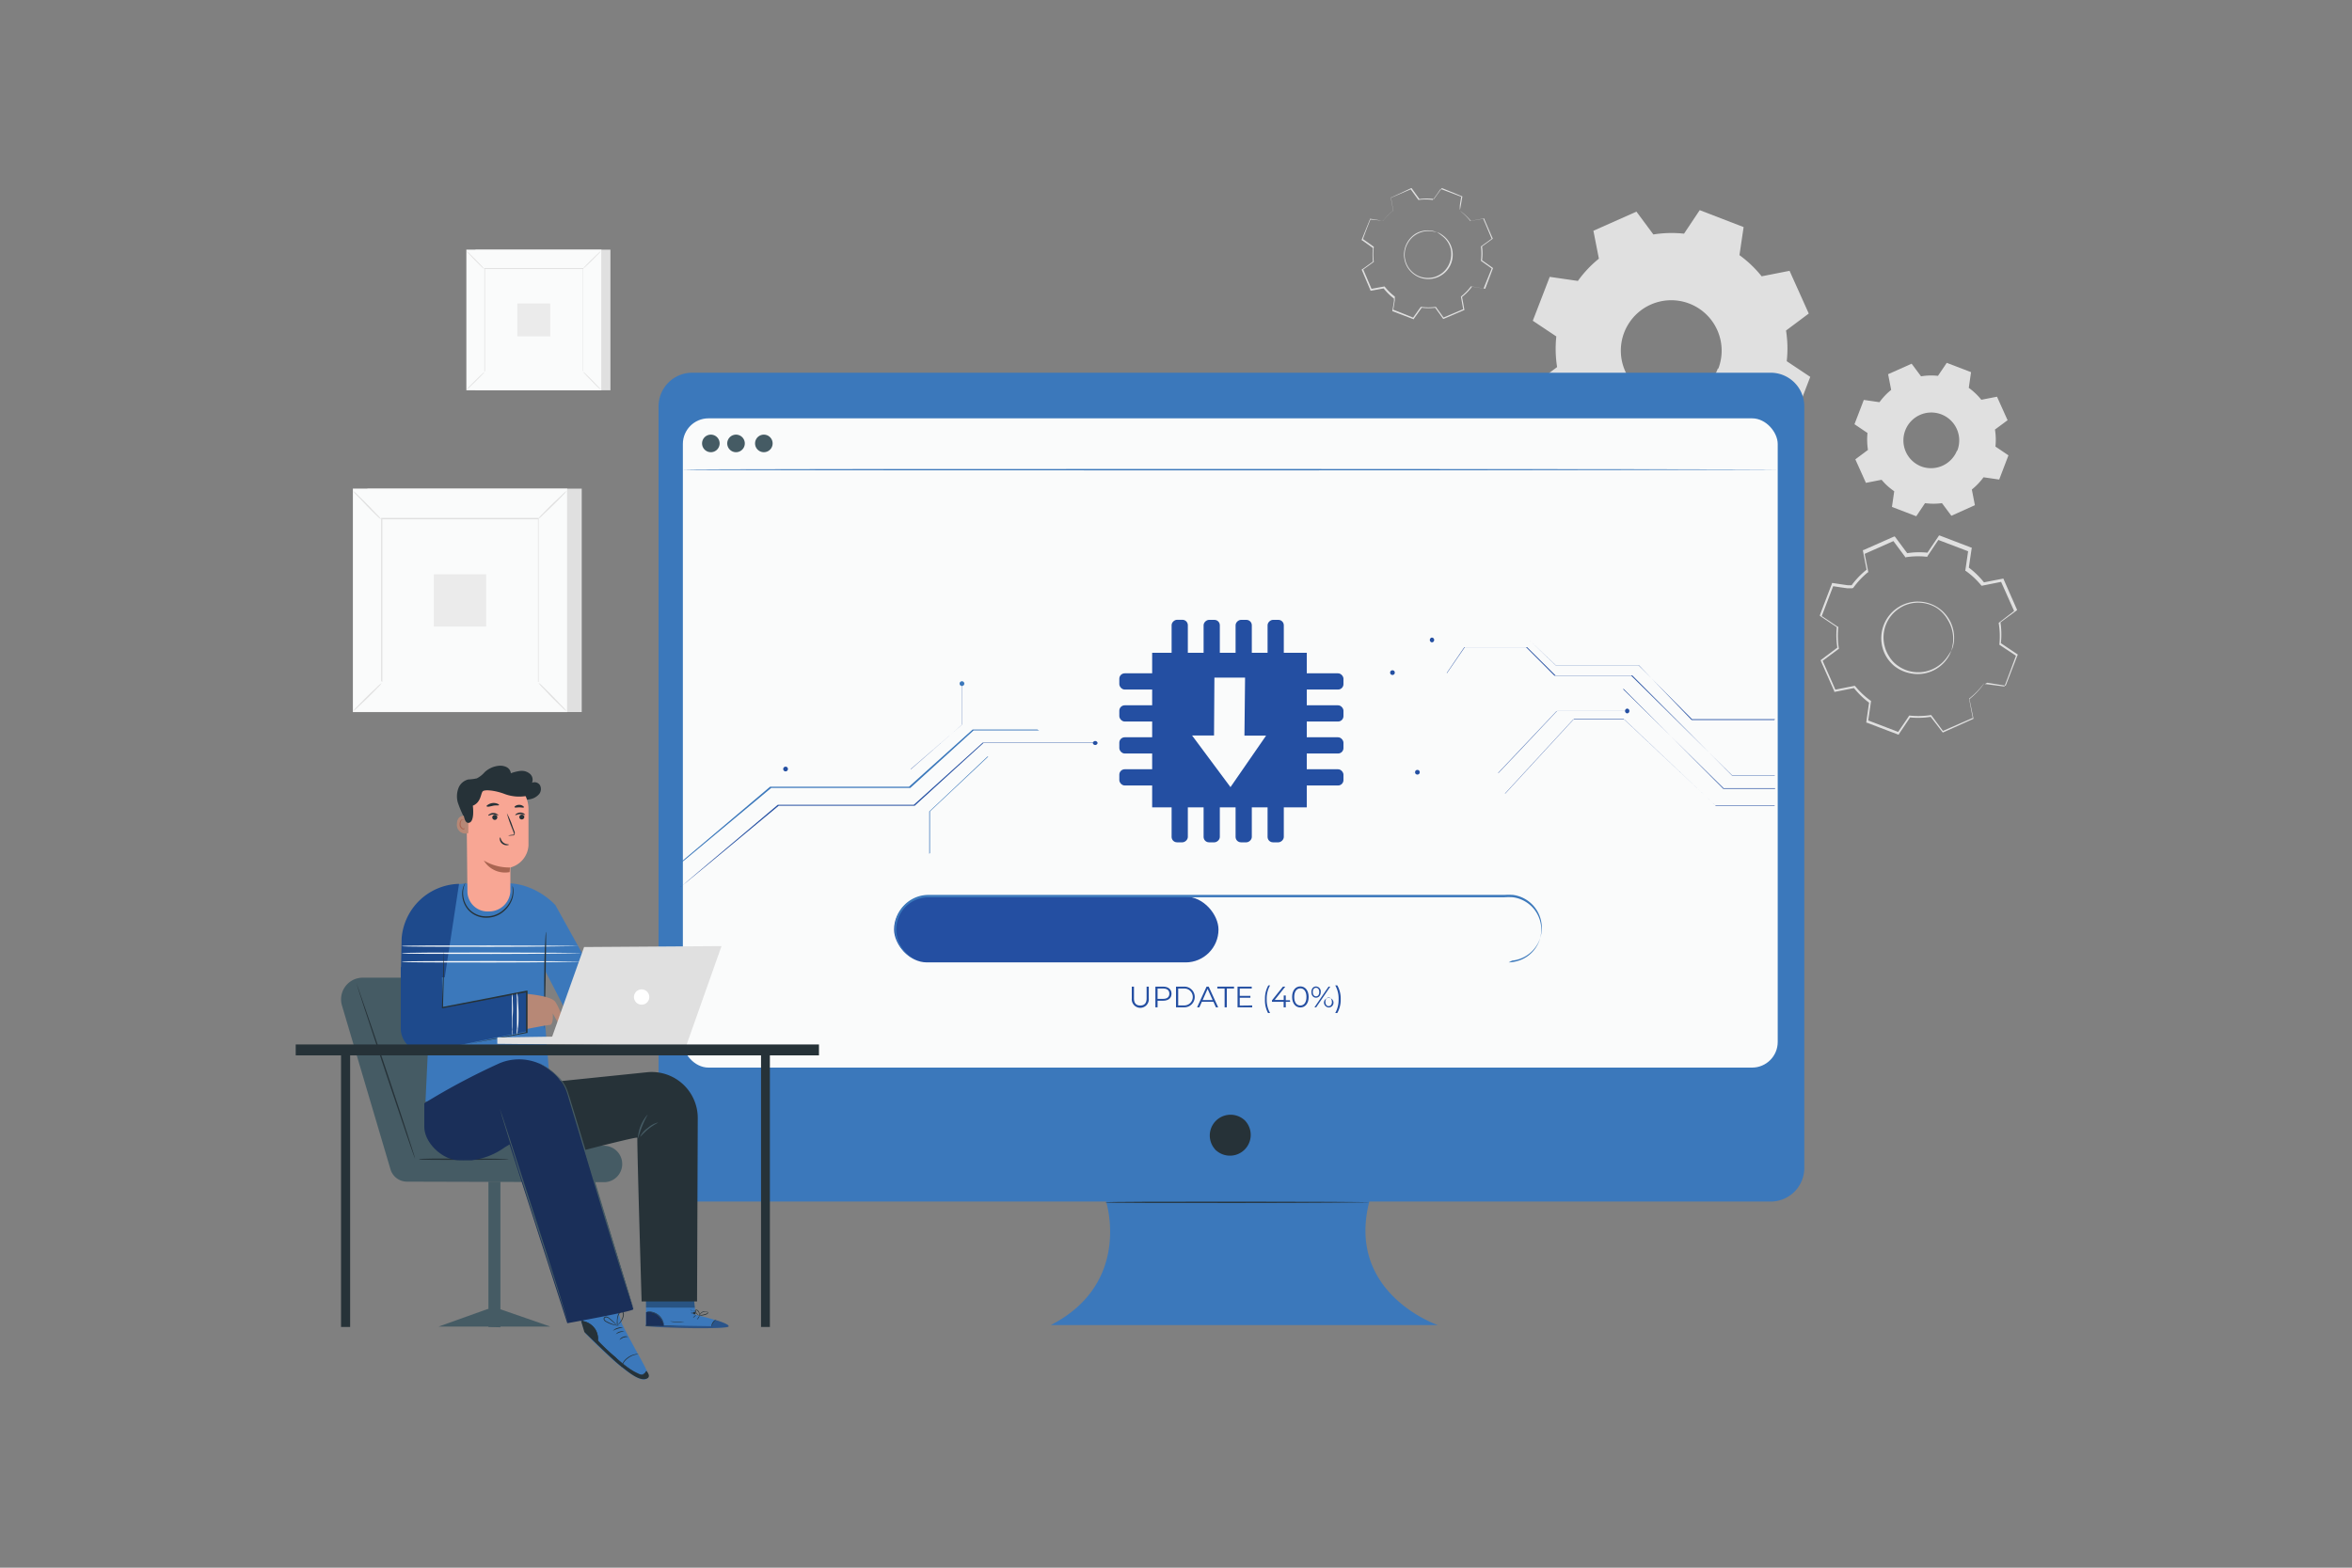 <svg id="Layer_1" data-name="Layer 1" xmlns="http://www.w3.org/2000/svg" viewBox="0 0 300 200"><rect x="0" y="0" width="300" height="200" fill="#808080" stroke="none"/><defs><style>.cls-1{fill:none;}.cls-2,.cls-3{fill:#e0e0e0;}.cls-3{fill-rule:evenodd;}.cls-4{fill:#fafbfb;}.cls-5{fill:#ebebeb;}.cls-6{fill:#3b78bb;}.cls-7{fill:#263238;}.cls-8{fill:#455b64;}.cls-9{fill:#244fa2;}.cls-10{fill:#1e4a8c;}.cls-11{fill:#b78876;}.cls-12{fill:#1a2f59;}.cls-13{opacity:0.5;}.cls-14{opacity:0.3;}.cls-15{fill:#f8a694;}.cls-16{fill:#aa6551;}.cls-17{fill:#fff;}</style></defs><rect class="cls-1" width="300" height="200"/><path class="cls-1" d="M253.16,87.28a10.62,10.62,0,0,1-1.9,2l.49,2.51-3.87,1.72-1.54-2.05a10.6,10.6,0,0,1-2.76.07l-1.43,2.13-4-1.53.37-2.53a10.37,10.37,0,0,1-2-1.91l-2.52.49-1.72-3.87,2.06-1.54a10.6,10.6,0,0,1-.07-2.76l-2.13-1.43,1.53-4,2.53.37a10.67,10.67,0,0,1,1.91-2l-.5-2.51,3.88-1.72,1.53,2a10.69,10.69,0,0,1,2.77-.07l1.43-2.13,4,1.53-.38,2.54a10.36,10.36,0,0,1,2,1.9l2.51-.49L257.08,78l-2,1.54a10.6,10.6,0,0,1,.07,2.76l2.13,1.43-1.53,4-2.54-.37ZM248.88,83A4.55,4.55,0,1,0,243,85.56,4.55,4.55,0,0,0,248.88,83Z"/><path class="cls-2" d="M248.88,83a3.57,3.57,0,0,1-.49,1,4.57,4.57,0,0,1-2.46,1.8,4.47,4.47,0,0,1-2.14.12,4.64,4.64,0,0,1-2.22-1,4.83,4.83,0,0,1-.88-1,4.63,4.63,0,0,1-.57-1.28,4.67,4.67,0,0,1,2-5.16,4.57,4.57,0,0,1,1.28-.57,4.43,4.43,0,0,1,1.34-.16,4.67,4.67,0,0,1,2.35.7,4.62,4.62,0,0,1,2.12,4.52,3.65,3.65,0,0,1-.32,1.08,10.39,10.39,0,0,0,.22-1.09,4.63,4.63,0,0,0-.67-2.88A4.47,4.47,0,0,0,247,77.54a4.42,4.42,0,0,0-2.25-.65,4.23,4.23,0,0,0-1.26.16,4.12,4.12,0,0,0-1.21.55,4.41,4.41,0,0,0-1.88,4.87,4.3,4.3,0,0,0,.53,1.22,3.86,3.86,0,0,0,.83,1,4.5,4.5,0,0,0,2.1,1,4.37,4.37,0,0,0,2-.09,4.57,4.57,0,0,0,2.43-1.68A9.44,9.44,0,0,0,248.88,83Z"/><path class="cls-2" d="M253.16,87.28s.06,0,.16,0l.48.06,1.91.25-.05,0c.39-1,.89-2.35,1.5-4l0,.08-2.14-1.42,0,0v0a10.19,10.19,0,0,0-.08-2.74v-.05l0,0,2-1.54,0,.11c-.55-1.22-1.12-2.51-1.73-3.87l.11.06-2.51.5h-.07l0,0a10.19,10.19,0,0,0-2-1.88l-.06,0v-.07c.12-.79.24-1.65.37-2.54l.07.13-4-1.52.15,0c-.45.66-.93,1.39-1.43,2.13l0,.06h-.07a10.14,10.14,0,0,0-2.74.07H243l0-.06-1.53-2.06.15,0-3.87,1.72.07-.14c.16.8.33,1.65.5,2.52V73l-.06,0a10.77,10.77,0,0,0-1.88,2h0l-.13.05h-.15l-.16,0-.32,0-.64-.09-1.26-.19.14-.08-1.53,4-.05-.15,2.13,1.42.07,0V80a10,10,0,0,0,.07,2.73v.08l-.06,0-2.06,1.53,0-.15c.58,1.32,1.16,2.61,1.71,3.88l-.13-.07,2.52-.5h.07l0,0a10.38,10.38,0,0,0,2,1.89l.05,0v.07c-.12.87-.25,1.71-.37,2.54l-.07-.12,4,1.53-.12,0c.5-.75,1-1.45,1.43-2.12l0,0h.06a10.34,10.34,0,0,0,2.74-.07h0l0,0,1.53,2.06-.1,0,3.89-1.7,0,.07c-.2-1-.35-1.84-.48-2.52v0h0a10.59,10.59,0,0,0,1.5-1.45l.32-.39c.08-.1.11-.14.11-.13l-.09.14-.31.41a9.58,9.58,0,0,1-1.48,1.48l0,0c.14.69.31,1.51.51,2.51v0l0,0-3.87,1.74-.06,0,0,0-1.54-2,.09,0a10.29,10.29,0,0,1-2.79.08l.09,0-1.43,2.13,0,.07-.08,0-4-1.52-.08,0,0-.08c.11-.83.24-1.67.36-2.54l.05.11a10.56,10.56,0,0,1-2-1.93l.11,0-2.51.5-.1,0,0-.09-1.72-3.87,0-.09.08-.06,2.05-1.54,0,.12a10.4,10.4,0,0,1-.08-2.79l.06.12-2.13-1.43-.09-.06,0-.09q.75-2,1.53-4l0-.1h.11l1.26.19.64.09.32,0,.16,0h.15l-.12,0h0a10.38,10.38,0,0,1,1.93-2l0,.13c-.17-.87-.34-1.72-.49-2.52l0-.1.09,0,3.88-1.72.09,0,.07.08,1.53,2.06-.13,0a10.19,10.19,0,0,1,2.8-.07l-.11,0,1.43-2.12.05-.08.09,0,4,1.53.08,0v.1c-.13.88-.26,1.75-.37,2.53l-.05-.11a10.7,10.7,0,0,1,2,1.94l-.1,0,2.51-.49.08,0,0,.07,1.71,3.89,0,.06-.06.05-2.06,1.52,0-.08a10.52,10.52,0,0,1,.06,2.79l0-.07,2.12,1.43.05,0,0,0-1.55,4v0h0l-1.87-.3-.49-.08Z"/><path class="cls-3" d="M225.17,53.16a14.81,14.81,0,0,1-2.7,2.83l.71,3.56L217.69,62l-2.16-2.91a14.6,14.6,0,0,1-3.91.1l-2,3L204,60l.53-3.58a14.86,14.86,0,0,1-2.84-2.7l-3.55.7L195.71,49l2.9-2.17a15,15,0,0,1-.1-3.91l-3-2,2.16-5.6,3.59.52A14.46,14.46,0,0,1,203.94,33l-.7-3.56L208.73,27l2.16,2.91a15,15,0,0,1,3.91-.1l2-3,5.6,2.16-.53,3.58a14.81,14.81,0,0,1,2.83,2.7l3.56-.7L230.71,40l-2.9,2.17a14.6,14.6,0,0,1,.09,3.91l3,2-2.15,5.59-3.59-.52Zm-6-6.12a6.43,6.43,0,1,0-8.32,3.69A6.44,6.44,0,0,0,219.12,47Z"/><path class="cls-3" d="M253,60.89a8.17,8.17,0,0,1-1.49,1.56l.39,2-3,1.35-1.2-1.61a8.2,8.2,0,0,1-2.16,0l-1.12,1.67-3.1-1.19.29-2A7.89,7.89,0,0,1,240,61.21l-2,.39-1.35-3,1.61-1.2a8.66,8.66,0,0,1-.06-2.16l-1.66-1.12,1.19-3.1,2,.29a8.23,8.23,0,0,1,1.49-1.57l-.39-2,3-1.34,1.2,1.61a7.79,7.79,0,0,1,2.16-.06l1.12-1.66,3.1,1.19-.29,2A8.23,8.23,0,0,1,252.72,51l2-.39,1.35,3-1.61,1.19a8.28,8.28,0,0,1,.06,2.17l1.66,1.12L255,61.18l-2-.29Zm-3.35-3.39a3.56,3.56,0,1,0-4.61,2A3.57,3.57,0,0,0,249.61,57.5Z"/><path class="cls-1" d="M186.2,26.8a7,7,0,0,1,1.32,1.29l1.68-.31,1.11,2.6-1.38,1a7.54,7.54,0,0,1,0,1.84l1.4,1-1,2.63-1.69-.27a7,7,0,0,1-1.29,1.32l.3,1.68L184,40.67l-1-1.39a6.73,6.73,0,0,1-1.85,0l-1,1.41-2.62-1.05.27-1.69a7.34,7.34,0,0,1-1.32-1.29l-1.68.3-1.11-2.6,1.38-1a7.16,7.16,0,0,1,0-1.85l-1.4-1,1.05-2.62,1.69.27a6.73,6.73,0,0,1,1.29-1.32l-.31-1.68L180,24.09l1,1.39a6.66,6.66,0,0,1,1.84,0l1-1.41,2.62,1.06-.27,1.69Zm-2.93,2.81a3,3,0,1,0,1.69,4A3,3,0,0,0,183.27,29.61Z"/><path class="cls-2" d="M183.27,29.61A2.57,2.57,0,0,1,184,30a3.06,3.06,0,0,1,1.18,1.66,3.09,3.09,0,0,1-.67,2.9,2.9,2.9,0,0,1-.68.57,2.87,2.87,0,0,1-.86.37,3.09,3.09,0,0,1-1.94-.12,3.17,3.17,0,0,1-1.49-1.25,2.92,2.92,0,0,1-.36-.86,3.07,3.07,0,0,1-.1-.9,3.23,3.23,0,0,1,.49-1.56,3.15,3.15,0,0,1,1-1,3.05,3.05,0,0,1,2-.38,2.16,2.16,0,0,1,.71.22s-.25-.09-.72-.15a3,3,0,0,0-1.93.42,2.86,2.86,0,0,0-1,1,2.94,2.94,0,0,0-.46,1.49,2.69,2.69,0,0,0,.1.84,2.94,2.94,0,0,0,.35.82,3,3,0,0,0,1.4,1.18,3.06,3.06,0,0,0,1.84.12,2.92,2.92,0,0,0,.81-.35,2.64,2.64,0,0,0,.65-.54,3,3,0,0,0,.71-1.39,3.13,3.13,0,0,0,0-1.37,3,3,0,0,0-1.1-1.63A6.65,6.65,0,0,0,183.27,29.61Z"/><path class="cls-2" d="M186.2,26.8a.87.87,0,0,1,0-.11l0-.32c0-.29.1-.72.18-1.27l0,0-2.63-1,0,0c-.29.43-.62.9-1,1.41l0,0h0a6.64,6.64,0,0,0-1.83,0h0l0,0-1-1.38.07,0-2.6,1.12,0-.08.31,1.69v0l0,0a6.83,6.83,0,0,0-1.27,1.3l0,0h0L174.74,28l.08-.05c-.33.83-.68,1.72-1,2.63l0-.1,1.41,1,0,0v.05a6.63,6.63,0,0,0,0,1.83v.05l0,0-1.38,1,0-.1c.36.82.73,1.7,1.12,2.6l-.1-.05,1.68-.31h.06l0,0a6.87,6.87,0,0,0,1.3,1.28h0s0-.09,0,.08h0v.1l0,.1,0,.21-.07.43c-.05.28-.09.56-.14.84l0-.09,2.62,1.05-.1,0,1-1.4,0,0h.06a6.52,6.52,0,0,0,1.82,0h.05l0,0,1,1.39-.1,0,2.6-1.1,0,.08c-.11-.57-.21-1.13-.31-1.68v0l0,0a7.2,7.2,0,0,0,1.28-1.31l0,0h0l1.69.28-.08,0c.37-.92.73-1.79,1.06-2.62l0,.08-1.4-1,0,0v0a7,7,0,0,0,0-1.83v0l0,0,1.39-1,0,.06c-.42-1-.78-1.87-1.1-2.6l.05,0-1.69.3h0a7.18,7.18,0,0,0-.95-1l-.26-.22-.09-.07.1.06.27.21a7.23,7.23,0,0,1,1,1h0l1.68-.32h0l0,0c.31.73.68,1.59,1.12,2.59v0l0,0-1.38,1,0-.05a6.76,6.76,0,0,1,0,1.86l0-.06,1.41,1,0,0,0,0-1,2.63,0,0h-.05l-1.69-.27.07,0a6.86,6.86,0,0,1-1.3,1.34l0-.08c.11.55.21,1.11.31,1.69l0,.06-.06,0-2.6,1.12-.07,0,0-.05-1-1.39.08,0a6.88,6.88,0,0,1-1.87,0l.09,0-1,1.41,0,.06-.06,0-2.63-1-.06,0v-.07l.14-.84.06-.42,0-.22V38h0c.07.17,0,0,0,.09h0a7.51,7.51,0,0,1-1.33-1.31l.09,0-1.69.31h-.07l0-.06-1.11-2.61,0-.06.06,0,1.38-1,0,.08a7.34,7.34,0,0,1,0-1.87l0,.08-1.4-1-.05,0,0-.06,1.06-2.62,0-.06h.06l1.69.27-.07,0a7.19,7.19,0,0,1,1.31-1.33l0,.07c-.11-.59-.21-1.16-.3-1.68v-.06l.05,0L180,24l.05,0,0,0,1,1.39,0,0a7.25,7.25,0,0,1,1.86,0l0,0,1-1.4,0,0h0l2.62,1.07h0v0c-.1.55-.17,1-.22,1.25l-.06.33C186.21,26.76,186.2,26.8,186.2,26.8Z"/><rect class="cls-2" x="46.86" y="62.34" width="27.34" height="28.5"/><rect class="cls-4" x="45.01" y="62.34" width="27.34" height="28.5"/><path class="cls-2" d="M72.36,90.85H45V62.33H72.36ZM45,90.83H72.34V62.35H45Z"/><rect class="cls-4" x="48.68" y="66.17" width="19.99" height="20.84"/><path class="cls-2" d="M48.68,87.15a3,3,0,0,1-.49.57c-.32.34-.77.79-1.27,1.29s-1,.94-1.31,1.25a3.64,3.64,0,0,1-.57.48,3,3,0,0,1,.49-.57c.32-.34.77-.79,1.27-1.29s1-.94,1.31-1.25A3,3,0,0,1,48.68,87.15Z"/><path class="cls-2" d="M68.67,87.1a2.87,2.87,0,0,1,.58.49c.33.32.79.77,1.28,1.27s.94,1,1.26,1.31a4.53,4.53,0,0,1,.48.57,2.69,2.69,0,0,1-.57-.49c-.34-.32-.8-.77-1.3-1.27s-.93-1-1.25-1.31A3.64,3.64,0,0,1,68.67,87.1Z"/><path class="cls-2" d="M68.62,66.23a2.87,2.87,0,0,1,.49-.58c.32-.33.77-.79,1.27-1.28s1-.94,1.31-1.25a3.37,3.37,0,0,1,.58-.49,4.07,4.07,0,0,1-.49.58c-.32.33-.77.79-1.28,1.29s-1,.94-1.31,1.25A3.64,3.64,0,0,1,68.62,66.23Z"/><path class="cls-2" d="M48.63,66.28a3.74,3.74,0,0,1-.57-.49c-.34-.32-.8-.77-1.29-1.28s-.94-1-1.25-1.3a2.58,2.58,0,0,1-.48-.58,3.44,3.44,0,0,1,.57.49c.33.32.79.77,1.29,1.28s.94,1,1.25,1.3A3,3,0,0,1,48.63,66.28Z"/><path class="cls-2" d="M68.62,87a.67.67,0,0,0,0-.1V85.49c0-1,0-2.42,0-4.24,0-3.65,0-8.85,0-15.08l.08.08H48.68l.09-.09c0,7.65,0,14.81,0,20.84l-.08-.08,14.44,0,4.05,0h0l-4,0-14.49,0h-.07V87c0-6,0-13.19,0-20.84v-.09H68.7v.08c0,6.25,0,11.46,0,15.13,0,1.81,0,3.24,0,4.22V87Z"/><rect class="cls-5" x="55.34" y="73.26" width="6.67" height="6.67"/><rect class="cls-2" x="60.65" y="31.85" width="17.21" height="17.94"/><rect class="cls-4" x="59.49" y="31.85" width="17.21" height="17.94"/><path class="cls-2" d="M76.7,49.79H59.48V31.84H76.7Zm-17.21,0h17.2V31.85H59.49Z"/><rect class="cls-4" x="61.8" y="34.26" width="12.58" height="13.11"/><path class="cls-2" d="M61.8,47.46a2.09,2.09,0,0,1-.31.36c-.2.21-.48.5-.8.81l-.82.79a2.12,2.12,0,0,1-.36.3s.1-.14.3-.36l.81-.81c.31-.31.6-.59.82-.79A2.28,2.28,0,0,1,61.8,47.46Z"/><path class="cls-2" d="M74.38,47.43a2.09,2.09,0,0,1,.36.31c.22.2.5.48.81.8s.59.61.79.82a2.12,2.12,0,0,1,.3.36s-.14-.1-.36-.3-.5-.49-.81-.81-.59-.6-.79-.82A2.28,2.28,0,0,1,74.38,47.43Z"/><path class="cls-2" d="M74.35,34.29a2.67,2.67,0,0,1,.31-.36c.2-.21.48-.5.8-.81s.61-.59.82-.78a2.09,2.09,0,0,1,.36-.31,1.74,1.74,0,0,1-.3.36l-.81.81c-.31.32-.61.6-.82.79S74.36,34.31,74.35,34.29Z"/><path class="cls-2" d="M61.77,34.33a2.09,2.09,0,0,1-.36-.31c-.22-.2-.5-.49-.81-.8s-.59-.61-.79-.83-.32-.35-.3-.36a2.67,2.67,0,0,1,.36.31l.81.8.79.82A2.6,2.6,0,0,1,61.77,34.33Z"/><path class="cls-2" d="M74.35,47.37v-.95l0-2.67c0-2.3,0-5.57,0-9.49l0,.05H61.8l.06-.05c0,4.81,0,9.32,0,13.11l-.05,0,9.09,0h0l-9.12,0h0V34.2H74.4v0c0,3.93,0,7.21,0,9.52,0,1.14,0,2,0,2.66v.93Z"/><rect class="cls-5" x="65.99" y="38.72" width="4.2" height="4.2"/><path class="cls-6" d="M225.85,47.55H88.29A4.29,4.29,0,0,0,84,51.84V149a4.29,4.29,0,0,0,4.29,4.29h52.79s3.36,10.39-7.05,15.76H183.4s-11.76-4-8.74-15.76h51.19a4.29,4.29,0,0,0,4.29-4.29V51.84A4.29,4.29,0,0,0,225.85,47.55Z"/><path class="cls-7" d="M158.9,143.07a2.65,2.65,0,0,1-3.73,3.74,1,1,0,0,1-.23-.23,2.65,2.65,0,0,1,3.73-3.74A1.25,1.25,0,0,1,158.9,143.07Z"/><rect class="cls-4" x="87.1" y="53.37" width="139.65" height="82.83" rx="3.27"/><path class="cls-8" d="M98.55,56.57a1.12,1.12,0,1,1-1.11-1.12A1.12,1.12,0,0,1,98.55,56.57Z"/><path class="cls-8" d="M91.79,56.57a1.12,1.12,0,1,1-1.11-1.12A1.12,1.12,0,0,1,91.79,56.57Z"/><path class="cls-8" d="M95,56.57a1.12,1.12,0,1,1-1.12-1.12A1.12,1.12,0,0,1,95,56.57Z"/><path class="cls-6" d="M226.85,59.92s-31.31.09-69.92.09S87,60,87,59.92s31.3-.09,69.93-.09S226.85,59.87,226.85,59.92Z"/><rect class="cls-9" x="114.04" y="114.39" width="41.38" height="8.39" rx="4.2"/><path class="cls-6" d="M192.43,122.78a4.65,4.65,0,0,0,1.71-.39,4.16,4.16,0,0,0,.75-7.15,4.2,4.2,0,0,0-1.91-.77,8.12,8.12,0,0,0-1.11,0h-11.8l-61.65,0a4.3,4.3,0,0,0-2.1.58,4.11,4.11,0,0,0-1.39,5.69,4.05,4.05,0,0,0,3.58,2h20.67l27.71,0,18.69,0,5.08,0h-5.08l-18.69,0-27.71,0H118.51a4.44,4.44,0,0,1-2.13-.52,4.24,4.24,0,0,1-1.6-1.52,4.31,4.31,0,0,1-.12-4.31,4.29,4.29,0,0,1,3.76-2.22l61.65,0,10.65,0h1.15a8.33,8.33,0,0,1,1.12,0,4.23,4.23,0,0,1,3.66,3.94,4.2,4.2,0,0,1-3.77,4.44Z"/><path class="cls-9" d="M144.36,127.38v-1.51h.28v1.5c0,.62.29.91.8.91s.81-.29.81-.91v-1.5h.28v1.51a1.09,1.09,0,1,1-2.17,0Z"/><path class="cls-9" d="M149.43,126.77c0,.56-.4.9-1.08.9h-.7v.84h-.28v-2.64h1C149,125.87,149.43,126.21,149.43,126.77Zm-.28,0c0-.42-.27-.66-.8-.66h-.7v1.32h.7C148.88,127.43,149.15,127.19,149.15,126.77Z"/><path class="cls-9" d="M150,125.87h1.07a1.32,1.32,0,1,1,0,2.64H150Zm1.06,2.4a1.08,1.08,0,1,0,0-2.16h-.78v2.16Z"/><path class="cls-9" d="M154.77,127.8H153.3l-.32.71h-.29l1.21-2.64h.27l1.21,2.64h-.29Zm-.1-.22-.64-1.42-.63,1.42Z"/><path class="cls-9" d="M156.2,126.11h-.93v-.24h2.13v.24h-.92v2.4h-.28Z"/><path class="cls-9" d="M159.72,128.27v.24h-1.87v-2.64h1.81v.24h-1.53v.94h1.36v.24h-1.36v1Z"/><path class="cls-9" d="M161.35,127.47a3.37,3.37,0,0,1,.43-1.76H162a3.4,3.4,0,0,0-.43,1.76,3.44,3.44,0,0,0,.43,1.77h-.26A3.41,3.41,0,0,1,161.35,127.47Z"/><path class="cls-9" d="M164.56,127.81H164v.7h-.27v-.7h-1.49v-.19l1.4-1.75h.3l-1.35,1.7h1.15V127H164v.61h.53Z"/><path class="cls-9" d="M164.81,127.19c0-.84.44-1.35,1.05-1.35s1.06.51,1.06,1.35-.45,1.34-1.06,1.34S164.81,128,164.81,127.19Zm1.83,0c0-.71-.32-1.1-.78-1.1s-.78.39-.78,1.1.32,1.09.78,1.09S166.64,127.89,166.64,127.19Z"/><path class="cls-9" d="M167.27,126.56c0-.43.24-.71.59-.71a.63.63,0,0,1,.6.71c0,.44-.25.72-.6.72S167.27,127,167.27,126.56Zm1,0c0-.34-.16-.54-.41-.54s-.41.21-.41.54.16.55.41.55S168.27,126.91,168.27,126.56Zm1.19-.69h.22l-1.8,2.64h-.22Zm-.58,1.94a.61.61,0,1,1,.6.72A.64.64,0,0,1,168.88,127.81Zm1,0c0-.34-.16-.55-.41-.55s-.41.21-.41.55.16.55.41.55S169.89,128.15,169.89,127.81Z"/><path class="cls-9" d="M170.31,129.24a3.44,3.44,0,0,0,.43-1.77,3.4,3.4,0,0,0-.43-1.76h.26a3.37,3.37,0,0,1,.44,1.76,3.41,3.41,0,0,1-.44,1.77Z"/><rect class="cls-9" x="146.96" y="83.28" width="19.72" height="19.72"/><polygon class="cls-4" points="154.9 86.45 154.85 93.83 152.05 93.83 156.95 100.42 161.49 93.85 158.73 93.85 158.81 86.45 154.9 86.45"/><rect class="cls-9" x="165.64" y="85.9" width="5.72" height="2.07" rx="0.69"/><rect class="cls-9" x="165.64" y="89.98" width="5.72" height="2.07" rx="0.69"/><rect class="cls-9" x="165.64" y="94.06" width="5.72" height="2.07" rx="0.69"/><rect class="cls-9" x="165.64" y="98.14" width="5.72" height="2.07" rx="0.69"/><rect class="cls-9" x="142.77" y="85.9" width="5.72" height="2.07" rx="0.69"/><rect class="cls-9" x="142.77" y="89.98" width="5.72" height="2.07" rx="0.69"/><rect class="cls-9" x="142.77" y="94.06" width="5.72" height="2.07" rx="0.69"/><rect class="cls-9" x="142.77" y="98.14" width="5.72" height="2.07" rx="0.69"/><rect class="cls-9" x="147.61" y="80.9" width="5.72" height="2.07" rx="0.69" transform="translate(68.54 232.4) rotate(-90)"/><rect class="cls-9" x="151.69" y="80.9" width="5.72" height="2.07" rx="0.69" transform="translate(72.62 236.49) rotate(-90)"/><rect class="cls-9" x="155.77" y="80.9" width="5.72" height="2.07" rx="0.69" transform="translate(76.7 240.57) rotate(-90)"/><rect class="cls-9" x="159.85" y="80.9" width="5.72" height="2.07" rx="0.69" transform="translate(80.78 244.65) rotate(-90)"/><rect class="cls-9" x="147.61" y="103.56" width="5.72" height="2.07" rx="0.69" transform="translate(45.88 255.07) rotate(-90)"/><rect class="cls-9" x="151.69" y="103.56" width="5.72" height="2.07" rx="0.69" transform="translate(49.96 259.15) rotate(-90)"/><rect class="cls-9" x="155.77" y="103.56" width="5.72" height="2.07" rx="0.69" transform="translate(54.04 263.23) rotate(-90)"/><rect class="cls-9" x="159.85" y="103.56" width="5.72" height="2.07" rx="0.69" transform="translate(58.12 267.31) rotate(-90)"/><path class="cls-9" d="M139.7,94.79h-1l-2.89,0-10.37,0,0,0-8.77,8,0,0H99.33l-9.08,7.54-2.57,2.12L87,113l-.18.14-.06,0a.17.17,0,0,1,0,0L87,113l.67-.58,2.54-2.15,9-7.6h17.41l-.06,0,8.79-7.93,0,0h0l10.37,0,2.89,0h1Z"/><path class="cls-9" d="M122.71,87.16a.62.62,0,0,0,0,.09v1.33c0,.93,0,2.25,0,3.86v0l0,0-6.51,5.69,0,0h-1l-10.58,0-3.2,0h-.88a1.85,1.85,0,0,1-.3,0,1.85,1.85,0,0,1,.3,0h.88l3.2,0,10.58,0h1l-.06,0,6.54-5.65,0,0c0-1.61,0-2.93,0-3.86l0-1.06v-.27C122.7,87.19,122.7,87.16,122.71,87.16Z"/><path class="cls-6" d="M118.53,108.92a.45.45,0,0,1,0-.1v-.29c0-.26,0-.63,0-1.09,0-1,0-2.3,0-3.92v0l0,0c1.5-1.41,3.33-3.13,5.3-5l2.12-2,0,0h0l7,0,2,0,.55,0h.19l-.19,0H135l-2,0-7,0,.06,0-2.12,2-5.32,5,0,0c0,1.62,0,3,0,3.92l0,1.09v.29A.45.45,0,0,1,118.53,108.92Z"/><path class="cls-6" d="M132.54,93.18H132l-1.67,0-6.14,0,0,0-8.08,7.34,0,0H98.37l0,0-8.4,7-2.4,2-.64.52-.16.13-.06,0a.17.17,0,0,1,0-.05l.16-.14.62-.54,2.37-2,8.36-7.07,0,0H116l-.06,0,8.12-7.3,0,0h0l6.14,0,1.67,0h.44C132.49,93.17,132.54,93.17,132.54,93.18Z"/><path class="cls-9" d="M226.41,98.9H225l-4.07,0h0v0L208.06,86.2l.07,0h-9.86l0,0-3.62-3.63.06,0-7.93,0,.06,0-2.26,3.29,0,0h0l-5.19,0-1.39,0h-.48s.05,0,.13,0h.35l1.39,0,5.19,0-.05,0,2.25-3.3,0,0h8l0,0,3.63,3.61-.07,0h9.86l0,0,12.73,12.78,0,0,4.07,0h1.35C226.37,98.89,226.41,98.89,226.41,98.9Z"/><path class="cls-9" d="M226.41,100.55H226l-1.3,0-4.86,0h0v0L207,87.9l.06,0h-2.52l-19.17,0-5.81,0h-2.14s.05,0,.14,0H178l1.58,0,5.81,0,19.17,0h2.55l0,0,12.69,12.73,0,0,4.86,0h1.76Z"/><path class="cls-9" d="M226.41,91.75h-.76l-2.13,0-7.7,0h0l0,0L209,84.88l.06,0H198.42l0,0-3.31-3.18,0,0-9,0-2.55,0h-.84s-.06,0-.06,0h.9l2.55,0,9,0h0l0,0,3.32,3.16-.06,0h10.66l0,0,6.74,7-.05,0,7.7,0,2.13,0h.76Z"/><path class="cls-9" d="M226.41,102.73h-.53l-1.51,0-5.59,0h0v0l-11.68-11,.06,0h-6.47l.07,0L192,101.24l0,0h0l-9.45,0-2.64,0-.7,0h.7l2.64,0,9.45,0-.05,0,8.71-9.45,0,0h6.54l0,0,11.64,11,0,0,5.59,0,1.51,0h.39C226.36,102.72,226.41,102.72,226.41,102.73Z"/><path class="cls-9" d="M207.71,90.71H207l-1.87,0-6.59,0,.06,0-4.33,4.6-3.14,3.31,0,0h0l-7.82,0-2.26,0h-.6a.85.85,0,0,1-.21,0h.21l.6,0,2.26,0,7.82,0-.06,0,3.13-3.31,4.34-4.59,0,0h0l6.59,0,1.87,0h.5Z"/><path class="cls-6" d="M123,87.21a.3.3,0,0,1-.3.3.29.29,0,0,1-.3-.3.3.3,0,0,1,.3-.3A.31.31,0,0,1,123,87.21Z"/><path class="cls-9" d="M140,94.79a.31.31,0,0,1-.61,0,.31.31,0,0,1,.61,0Z"/><path class="cls-9" d="M100.5,98.11a.3.3,0,1,1-.3-.3A.29.29,0,0,1,100.5,98.11Z"/><circle class="cls-9" cx="177.61" cy="85.81" r="0.3"/><path class="cls-9" d="M182.93,81.64a.3.3,0,0,1-.3.31.31.31,0,0,1,0-.61A.3.3,0,0,1,182.93,81.64Z"/><path class="cls-9" d="M207.83,90.71a.3.3,0,0,1-.3.3.31.31,0,0,1,0-.61A.3.3,0,0,1,207.83,90.71Z"/><circle class="cls-9" cx="180.79" cy="98.52" r="0.3"/><path class="cls-7" d="M174.66,153.39s-7.55.08-16.86.08-16.87,0-16.87-.08,7.55-.09,16.87-.09S174.66,153.34,174.66,153.39Z"/><path class="cls-8" d="M43.62,128.28l6.19,20.91a2.19,2.19,0,0,0,2.1,1.56l25.12.07a2.32,2.32,0,0,0,2.33-2.45h0a2.33,2.33,0,0,0-2.32-2.2H67.43l-7.69-21.44H46.27A2.76,2.76,0,0,0,43.62,128.28Z"/><path class="cls-7" d="M64.88,147.89c0,.05-2.57.09-5.73.09s-5.72,0-5.72-.09,2.56-.09,5.72-.09S64.88,147.84,64.88,147.89Z"/><path class="cls-7" d="M45.46,125.4s1.76,5,3.83,11.17,3.7,11.22,3.65,11.24-1.76-5-3.82-11.18S45.42,125.41,45.46,125.4Z"/><polygon class="cls-8" points="63.83 169.33 62.3 169.29 62.3 150.75 63.83 150.75 63.83 169.33"/><polygon class="cls-8" points="55.94 169.24 70.19 169.24 63.73 167 62.2 167 55.94 169.24"/><path class="cls-6" d="M52.33,119.94l2.36,11.78-.42,8.83,15.85-2.63-.62-7.74v-6.4l3.89,7.54,3-5.85-5.55-10h0a9.29,9.29,0,0,0-3.62-2.34,7.63,7.63,0,0,0-2.28-.44h0a9,9,0,0,1-5.48,0l-.93.11h-.07a7,7,0,0,0-6.12,6.59Z"/><path class="cls-10" d="M58.55,112.76a7.54,7.54,0,0,0-7.32,6.93l-.11,5,5.61,0Z"/><path class="cls-4" d="M74.12,121.61s-5.13.09-11.45.09-11.45,0-11.45-.09,5.12-.09,11.45-.09S74.12,121.56,74.12,121.61Z"/><path class="cls-4" d="M74.12,122.7s-5.13.09-11.45.09-11.45,0-11.45-.09,5.12-.09,11.45-.09S74.12,122.65,74.12,122.7Z"/><path class="cls-4" d="M73.75,120.7s-5,.09-11.26.09-11.27,0-11.27-.09,5-.08,11.27-.08S73.75,120.66,73.75,120.7Z"/><path class="cls-7" d="M69.41,131.32s0-2.79,0-6.23.18-6.22.23-6.22,0,2.79-.05,6.23S69.45,131.32,69.41,131.32Z"/><path class="cls-11" d="M67.18,126.8s3.08.22,3.64,1,1.4,3.14,1.07,3.16a.9.9,0,0,1-.55-.18l-.84-1.5s.13,1.45-.37,1.48-3,.53-3,.53Z"/><path class="cls-10" d="M51.12,123.39v7.94a3,3,0,0,0,3.66,2.79l12.42-2.56,0-5.1-10.72,2.06-.15-5.39Z"/><path class="cls-7" d="M58.21,133.48l.17,0,.48-.11,1.83-.39,6.46-1.32-.06.08c0-1.6,0-3.37,0-5.24l.1.09L65,127l-8.54,1.63h-.09v-.09c.08-2.36.15-4.33.2-5.73l.07-1.6,0-.42c0-.09,0-.14,0-.14s0,.05,0,.14v.42c0,.39,0,.93,0,1.61,0,1.39-.08,3.36-.14,5.72l-.09-.07L65,126.8l2.18-.42.11,0v.1c0,1.87,0,3.64,0,5.24v.06h-.07L60.7,133l-1.83.35-.49.08C58.27,133.48,58.21,133.49,58.21,133.48Z"/><path class="cls-7" d="M65.34,112.76s0,0,0,.11.06.2.1.35a3,3,0,0,1-.06,1.34,3.57,3.57,0,0,1-1.08,1.67,3.35,3.35,0,0,1-2.26.85,3.07,3.07,0,0,1-2.24-.91,3.14,3.14,0,0,1-.83-1.8,2.82,2.82,0,0,1,.16-1.33,1.87,1.87,0,0,1,.16-.32.46.46,0,0,1,.07-.11s-.07.16-.17.46a3,3,0,0,0-.09,1.29,3.06,3.06,0,0,0,.82,1.7,2.92,2.92,0,0,0,2.12.84,3.15,3.15,0,0,0,2.15-.8,3.48,3.48,0,0,0,1.07-1.57,3.08,3.08,0,0,0,.11-1.29C65.38,112.93,65.32,112.76,65.34,112.76Z"/><path class="cls-4" d="M65.94,132a3.21,3.21,0,0,1,0-.78c0-.49,0-1.15,0-1.89s0-1.4,0-1.88a4.43,4.43,0,0,1,0-.78,2.85,2.85,0,0,1,.12.77c0,.48.08,1.15.08,1.89s0,1.41-.1,1.9A3.2,3.2,0,0,1,65.94,132Z"/><path class="cls-4" d="M65.3,132.11a3.07,3.07,0,0,1,0-.78l0-1.87c0-.69,0-1.32,0-1.87a4.18,4.18,0,0,1,0-.78,2.58,2.58,0,0,1,.1.77c0,.48.06,1.15,0,1.88s0,1.4-.07,1.88A3.78,3.78,0,0,1,65.3,132.11Z"/><path class="cls-6" d="M73.54,166.89l1.12,3.19s6,6.4,7.67,5.89c1.06-.33-.46-2-3-7.08l-.65-2.13Z"/><path class="cls-7" d="M74.11,168.5l.43,1.44s3.54,3.49,4.56,4.28,2.29,1.9,3.22,1.71.12-1.05.12-1.05-.26.62-.71.49a9.41,9.41,0,0,1-3.22-2.23A23.82,23.82,0,0,1,76.26,171a2.3,2.3,0,0,0-.28-1.37A2.44,2.44,0,0,0,74.11,168.5Z"/><path class="cls-7" d="M82.44,174.92a.74.74,0,0,1-.26.31,1,1,0,0,1-1,0,31.31,31.31,0,0,1-2.91-2.25c-1.1-.94-2-1.85-2.69-2.53l-.78-.81-.21-.22-.08-.08s0,0,.07.09l.19.23c.18.2.43.49.76.84A32.86,32.86,0,0,0,78.16,173a26.81,26.81,0,0,0,3,2.24,1.28,1.28,0,0,0,.63.16.87.87,0,0,0,.46-.15.6.6,0,0,0,.21-.23A.31.31,0,0,0,82.44,174.92Z"/><path class="cls-7" d="M81.45,172.77a.88.88,0,0,0-.44,0,2.35,2.35,0,0,0-1,.46,1.86,1.86,0,0,0-.66.85.92.92,0,0,0-.07.44s0-.17.14-.42a2,2,0,0,1,.65-.8,2.47,2.47,0,0,1,.92-.46A3.66,3.66,0,0,1,81.45,172.77Z"/><path class="cls-7" d="M76.23,171.65a.65.65,0,0,0,0-.16,2.14,2.14,0,0,0,.06-.46,2.39,2.39,0,0,0-.4-1.46,2.32,2.32,0,0,0-1.19-.94,2,2,0,0,0-.45-.09c-.11,0-.17,0-.17,0a3.47,3.47,0,0,1,.6.15,2.32,2.32,0,0,1,1.13.92,2.54,2.54,0,0,1,.41,1.41C76.26,171.42,76.21,171.65,76.23,171.65Z"/><path class="cls-7" d="M73.94,167.41s.15.45.3,1a3.43,3.43,0,0,0,.39,1s-.14-.46-.29-1A3.29,3.29,0,0,0,73.94,167.41Z"/><path class="cls-7" d="M79.44,169.35a1.18,1.18,0,0,0-.68.07,1.23,1.23,0,0,0-.59.36s.27-.15.62-.26S79.44,169.37,79.44,169.35Z"/><path class="cls-7" d="M79.61,169.89a.89.89,0,0,0-.58,0,.86.86,0,0,0-.48.33s.22-.14.51-.24S79.61,169.92,79.61,169.89Z"/><path class="cls-7" d="M80.11,170.55a.73.73,0,0,0-.61,0c-.34.11-.5.37-.47.38a2.58,2.58,0,0,1,.5-.29A2.47,2.47,0,0,1,80.11,170.55Z"/><path class="cls-7" d="M79.05,169.15s-.25,0-.65-.15a5.88,5.88,0,0,1-.68-.25l-.38-.19c-.11-.07-.25-.17-.25-.3s.14-.21.26-.19a.72.72,0,0,1,.36.18c.21.17.4.33.55.47.31.27.48.46.49.45a1.08,1.08,0,0,0-.11-.14,3.1,3.1,0,0,0-.33-.36,5.7,5.7,0,0,0-.55-.49.91.91,0,0,0-.39-.21.31.31,0,0,0-.38.29.51.51,0,0,0,.31.38,3.6,3.6,0,0,0,.39.2,4.15,4.15,0,0,0,.69.22c.21.05.37.07.49.09Z"/><path class="cls-7" d="M78.76,169.11a3.93,3.93,0,0,0,0-.61,2.24,2.24,0,0,1,.12-.63,1.33,1.33,0,0,1,.16-.34c.08-.1.19-.19.3-.14s.13.19.13.31a1.43,1.43,0,0,1-.07.37,1.9,1.9,0,0,1-.29.57c-.22.31-.4.46-.39.47l.13-.1a1.91,1.91,0,0,0,.31-.32,1.94,1.94,0,0,0,.33-.59,1.57,1.57,0,0,0,.08-.4.41.41,0,0,0-.19-.4.35.35,0,0,0-.41.17,1.26,1.26,0,0,0-.18.37,2.41,2.41,0,0,0-.1.66,3.05,3.05,0,0,0,0,.45C78.75,169.05,78.75,169.11,78.76,169.11Z"/><path class="cls-6" d="M88.72,167.73l-.23-2.23-6.09.11v3.59l.39,0c1.73.11,8.78.41,9.94.08S88.72,167.73,88.72,167.73Z"/><path class="cls-12" d="M84.68,169.17a2.11,2.11,0,0,0-.75-1.35,1.85,1.85,0,0,0-1.52-.42v1.72Z"/><g class="cls-13"><path class="cls-12" d="M91.31,168.41s1.86.54,1.62.84-7.37.25-10.52-.05l0-.13,8.32.12S91,168.42,91.31,168.41Z"/></g><path class="cls-7" d="M82.33,169.06l.11,0,.3,0,1.14.05c1,0,2.29.08,3.75.09s2.79,0,3.75,0l1.14,0,.31,0c.07,0,.11,0,.11,0h-.42l-1.14,0c-1,0-2.28,0-3.75,0s-2.79,0-3.75-.07l-1.13,0h-.42Z"/><path class="cls-7" d="M90.75,169.29a2.08,2.08,0,0,1,.22-.53,2,2,0,0,1,.39-.42.79.79,0,0,0-.46.38A.83.83,0,0,0,90.75,169.29Z"/><path class="cls-7" d="M88.91,168.36s.11-.09.2-.23a.9.9,0,0,0,.14-.28s-.11.1-.2.24S88.89,168.35,88.91,168.36Z"/><path class="cls-7" d="M88.41,168.09s.11,0,.22-.14.18-.18.17-.2a.58.58,0,0,0-.22.15C88.47,168,88.39,168.08,88.41,168.09Z"/><path class="cls-7" d="M88.09,167.51a.86.86,0,0,0,.33.05.16.16,0,1,0,0-.08A.86.86,0,0,0,88.09,167.51Z"/><path class="cls-7" d="M88,167.11a.77.77,0,0,0,.37.1.72.72,0,0,0,.37,0s-.17,0-.37,0A1.6,1.6,0,0,0,88,167.11Z"/><path class="cls-7" d="M89.13,167.83a1.4,1.4,0,0,0,.4,0,3,3,0,0,0,.43-.09,1.22,1.22,0,0,0,.24-.1.18.18,0,0,0,.1-.12.14.14,0,0,0-.06-.16.73.73,0,0,0-.91.21.69.69,0,0,0-.13.26c0,.07,0,.1,0,.1a1.16,1.16,0,0,1,.18-.33.81.81,0,0,1,.35-.22.62.62,0,0,1,.48,0c.06.05,0,.12,0,.16a.85.85,0,0,1-.22.09,3.31,3.31,0,0,1-.42.11A3.81,3.81,0,0,0,89.13,167.83Z"/><path class="cls-7" d="M89.23,167.85a.37.37,0,0,0,0-.28.58.58,0,0,0-.11-.28.42.42,0,0,0-.33-.21.17.17,0,0,0-.13.18.48.48,0,0,0,.07.18,1.26,1.26,0,0,0,.19.24c.12.12.22.17.23.16s-.08-.07-.19-.2a1.06,1.06,0,0,1-.17-.23c0-.09-.09-.24,0-.25s.2.09.26.17a.58.58,0,0,1,.12.25A1,1,0,0,1,89.23,167.85Z"/><path class="cls-7" d="M82.47,167.39a3.14,3.14,0,0,1,.46,0,1.94,1.94,0,0,1,1,.41,2,2,0,0,1,.63.88,3.77,3.77,0,0,1,.11.44s0,0,0-.13a1.29,1.29,0,0,0-.06-.33,1.93,1.93,0,0,0-.63-.92,2,2,0,0,0-1-.41,1.75,1.75,0,0,0-.34,0Z"/><path class="cls-7" d="M85.47,168.58a3.42,3.42,0,0,0,.92.09,3.69,3.69,0,0,0,.91-.06s-.41,0-.91,0S85.48,168.56,85.47,168.58Z"/><path class="cls-7" d="M84.25,168.57s0,.08.07.18.07.17.09.17,0-.1,0-.2S84.26,168.55,84.25,168.57Z"/><path class="cls-7" d="M83.79,168s0,.08.09.15.13.1.14.09,0-.08-.09-.15S83.81,168,83.79,168Z"/><path class="cls-7" d="M83.13,167.74s.09,0,.18,0,.16.08.17.07,0-.1-.15-.14S83.12,167.72,83.13,167.74Z"/><path class="cls-7" d="M82.66,167.62s0,0,.08.07.1,0,.11,0,0-.05-.08-.07S82.67,167.6,82.66,167.62Z"/><polygon class="cls-14" points="82.4 166.81 88.63 166.83 88.49 165.5 82.4 165.61 82.4 166.81"/><path class="cls-7" d="M82.57,136.79l-14,1.44L69.64,148s11.74-3.1,11.66-2.85.54,20.88.54,20.88h7.07L89,142.71A5.87,5.87,0,0,0,82.57,136.79Z"/><path class="cls-12" d="M54.12,140.75v3c0,2.07,2.36,4.27,4.43,4.27h1.61a9,9,0,0,0,4.25-1.67L65,146l7.36,22.81s8.42-1.51,8.42-1.78-5.7-18.68-8.34-27.23a6.51,6.51,0,0,0-8.26-4.33l-.36.13A84.36,84.36,0,0,0,54.12,140.75Z"/><path class="cls-8" d="M80.81,167l0-.08-.1-.25c-.08-.21-.19-.53-.33-.94-.28-.83-.67-2-1.14-3.51-.94-3-2.2-7.09-3.57-11.65l-1.92-6.42c-.3-1-.58-1.92-.84-2.8l-.38-1.27a11.27,11.27,0,0,0-.38-1.16,4.78,4.78,0,0,0-1.19-1.68,9.52,9.52,0,0,0-1.24-1c-.36-.24-.65-.42-.85-.54l-.22-.14-.07,0,.08,0,.23.12c.2.11.5.28.86.51a9.22,9.22,0,0,1,1.28,1,4.81,4.81,0,0,1,1.24,1.7c.15.37.27.76.4,1.17l.38,1.26.85,2.8c.6,2,1.25,4.15,1.94,6.42,1.37,4.55,2.61,8.66,3.52,11.66l1.08,3.53.31.95.07.25C80.81,167,80.82,167,80.81,167Z"/><path class="cls-8" d="M82.59,142.25s-.36.63-.69,1.45-.49,1.52-.54,1.51a5,5,0,0,1,1.23-3Z"/><path class="cls-8" d="M83.94,143.2c0,.05-.59.31-1.22.82s-1,1-1.08,1a2.94,2.94,0,0,1,1-1.13A3.08,3.08,0,0,1,83.94,143.2Z"/><path class="cls-8" d="M72.47,168.76s-2-6.09-4.44-13.64-4.32-13.67-4.28-13.68,2,6.09,4.44,13.63S72.51,168.74,72.47,168.76Z"/><path class="cls-7" d="M59.21,104.3a13.17,13.17,0,0,1-.84-2,3,3,0,0,1,.1-1.74,1.79,1.79,0,0,1,1.27-1.12,6.38,6.38,0,0,0,1.08-.14,3.31,3.31,0,0,0,1-.79,3.08,3.08,0,0,1,1.76-.81,1.84,1.84,0,0,1,1,.15,1,1,0,0,1,.58.8,5.26,5.26,0,0,1,1.23-.3,1.62,1.62,0,0,1,1.19.36,1,1,0,0,1,.28,1.15.82.82,0,0,1,1,.29,1.05,1.05,0,0,1-.07,1.13,2,2,0,0,1-1.17.68,2.88,2.88,0,0,1-1.24,0"/><path class="cls-15" d="M63.41,99.24a4,4,0,0,1,4,3.92c0,2,0,4.09,0,4.7a3.1,3.1,0,0,1-2.31,2.81s0,1.57,0,3a2.72,2.72,0,0,1-2.74,2.61h0a2.58,2.58,0,0,1-2.74-2.46l-.11-10.59a4,4,0,0,1,4-4Z"/><path class="cls-7" d="M66.88,104.22a.33.33,0,0,1-.31.32.3.3,0,0,1-.33-.28.32.32,0,0,1,.31-.33A.31.31,0,0,1,66.88,104.22Z"/><path class="cls-7" d="M67,104s-.29-.14-.63-.14-.6.17-.63.13,0-.09.13-.17a.87.87,0,0,1,.5-.16.82.82,0,0,1,.5.16C66.93,103.89,67,104,67,104Z"/><path class="cls-7" d="M63.43,104.28a.32.32,0,0,1-.64,0,.34.34,0,0,1,.31-.33A.3.3,0,0,1,63.43,104.28Z"/><path class="cls-7" d="M63.56,104.05s-.28-.14-.62-.14-.6.18-.64.14,0-.1.14-.18a.78.78,0,0,1,.5-.15.82.82,0,0,1,.5.16C63.55,104,63.58,104,63.56,104.05Z"/><path class="cls-7" d="M64.81,106.6a2.66,2.66,0,0,1,.56-.1c.09,0,.17,0,.19-.08a.46.46,0,0,0-.06-.26c-.08-.22-.17-.44-.26-.67a14.25,14.25,0,0,1-.59-1.75,10.21,10.21,0,0,1,.73,1.7c.08.23.17.45.25.67a.49.49,0,0,1,0,.34.2.2,0,0,1-.14.13.44.44,0,0,1-.15,0A2.14,2.14,0,0,1,64.81,106.6Z"/><path class="cls-16" d="M65.05,110.67a6.32,6.32,0,0,1-3.34-.89A3.15,3.15,0,0,0,65,111.26Z"/><path class="cls-7" d="M63.8,106.84c.06,0,.06.37.38.64s.71.22.72.27-.09.07-.26.08a.9.9,0,0,1-.6-.21.77.77,0,0,1-.29-.53C63.73,106.93,63.77,106.84,63.8,106.84Z"/><path class="cls-7" d="M63.65,102.7c0,.1-.38,0-.78.1s-.73.16-.78.08,0-.13.16-.22a1.3,1.3,0,0,1,1.19-.13C63.59,102.59,63.67,102.66,63.65,102.7Z"/><path class="cls-7" d="M66.82,103c-.06.08-.3,0-.58,0s-.53.06-.59,0,0-.12.12-.2a.83.83,0,0,1,.48-.12.76.76,0,0,1,.46.15C66.81,102.87,66.85,103,66.82,103Z"/><path class="cls-11" d="M59.74,104.15s-1.45-.49-1.46,1a1.09,1.09,0,0,0,1.45,1.13S59.74,104.15,59.74,104.15Z"/><path class="cls-16" d="M59.29,105.68l-.07,0a.24.24,0,0,1-.19,0,.62.62,0,0,1-.28-.56,1,1,0,0,1,.07-.36.33.33,0,0,1,.2-.2.15.15,0,0,1,.15.07s0,.07,0,.08,0,0,0-.09a.14.14,0,0,0-.05-.09.23.23,0,0,0-.14,0,.35.35,0,0,0-.27.22.91.91,0,0,0-.09.41.64.64,0,0,0,.36.63.24.24,0,0,0,.23,0S59.3,105.69,59.29,105.68Z"/><path class="cls-7" d="M67.62,101.44a5.3,5.3,0,0,1-3.29-.16c-1.16-.44-2.48-.58-2.75-.33s-.2,1.4-1.27,1.84c0,0,.3,2.18-.58,2.19s-.68-3.43-.68-3.43l1.78-1.74L63.11,99l2.42.39,2.09.41Z"/><polygon class="cls-2" points="63.43 133.17 87.53 133.41 92.03 120.7 74.5 120.82 70.43 132.25 63.43 132.35 63.43 133.17"/><circle class="cls-17" cx="81.84" cy="127.18" r="0.98" transform="translate(-63.98 167.31) rotate(-72.62)"/><polygon class="cls-7" points="37.72 133.25 37.72 134.64 43.5 134.64 43.5 169.29 44.66 169.29 44.66 134.64 97.07 134.64 97.07 169.29 98.2 169.29 98.2 134.64 104.46 134.64 104.46 133.25 37.72 133.25"/></svg>